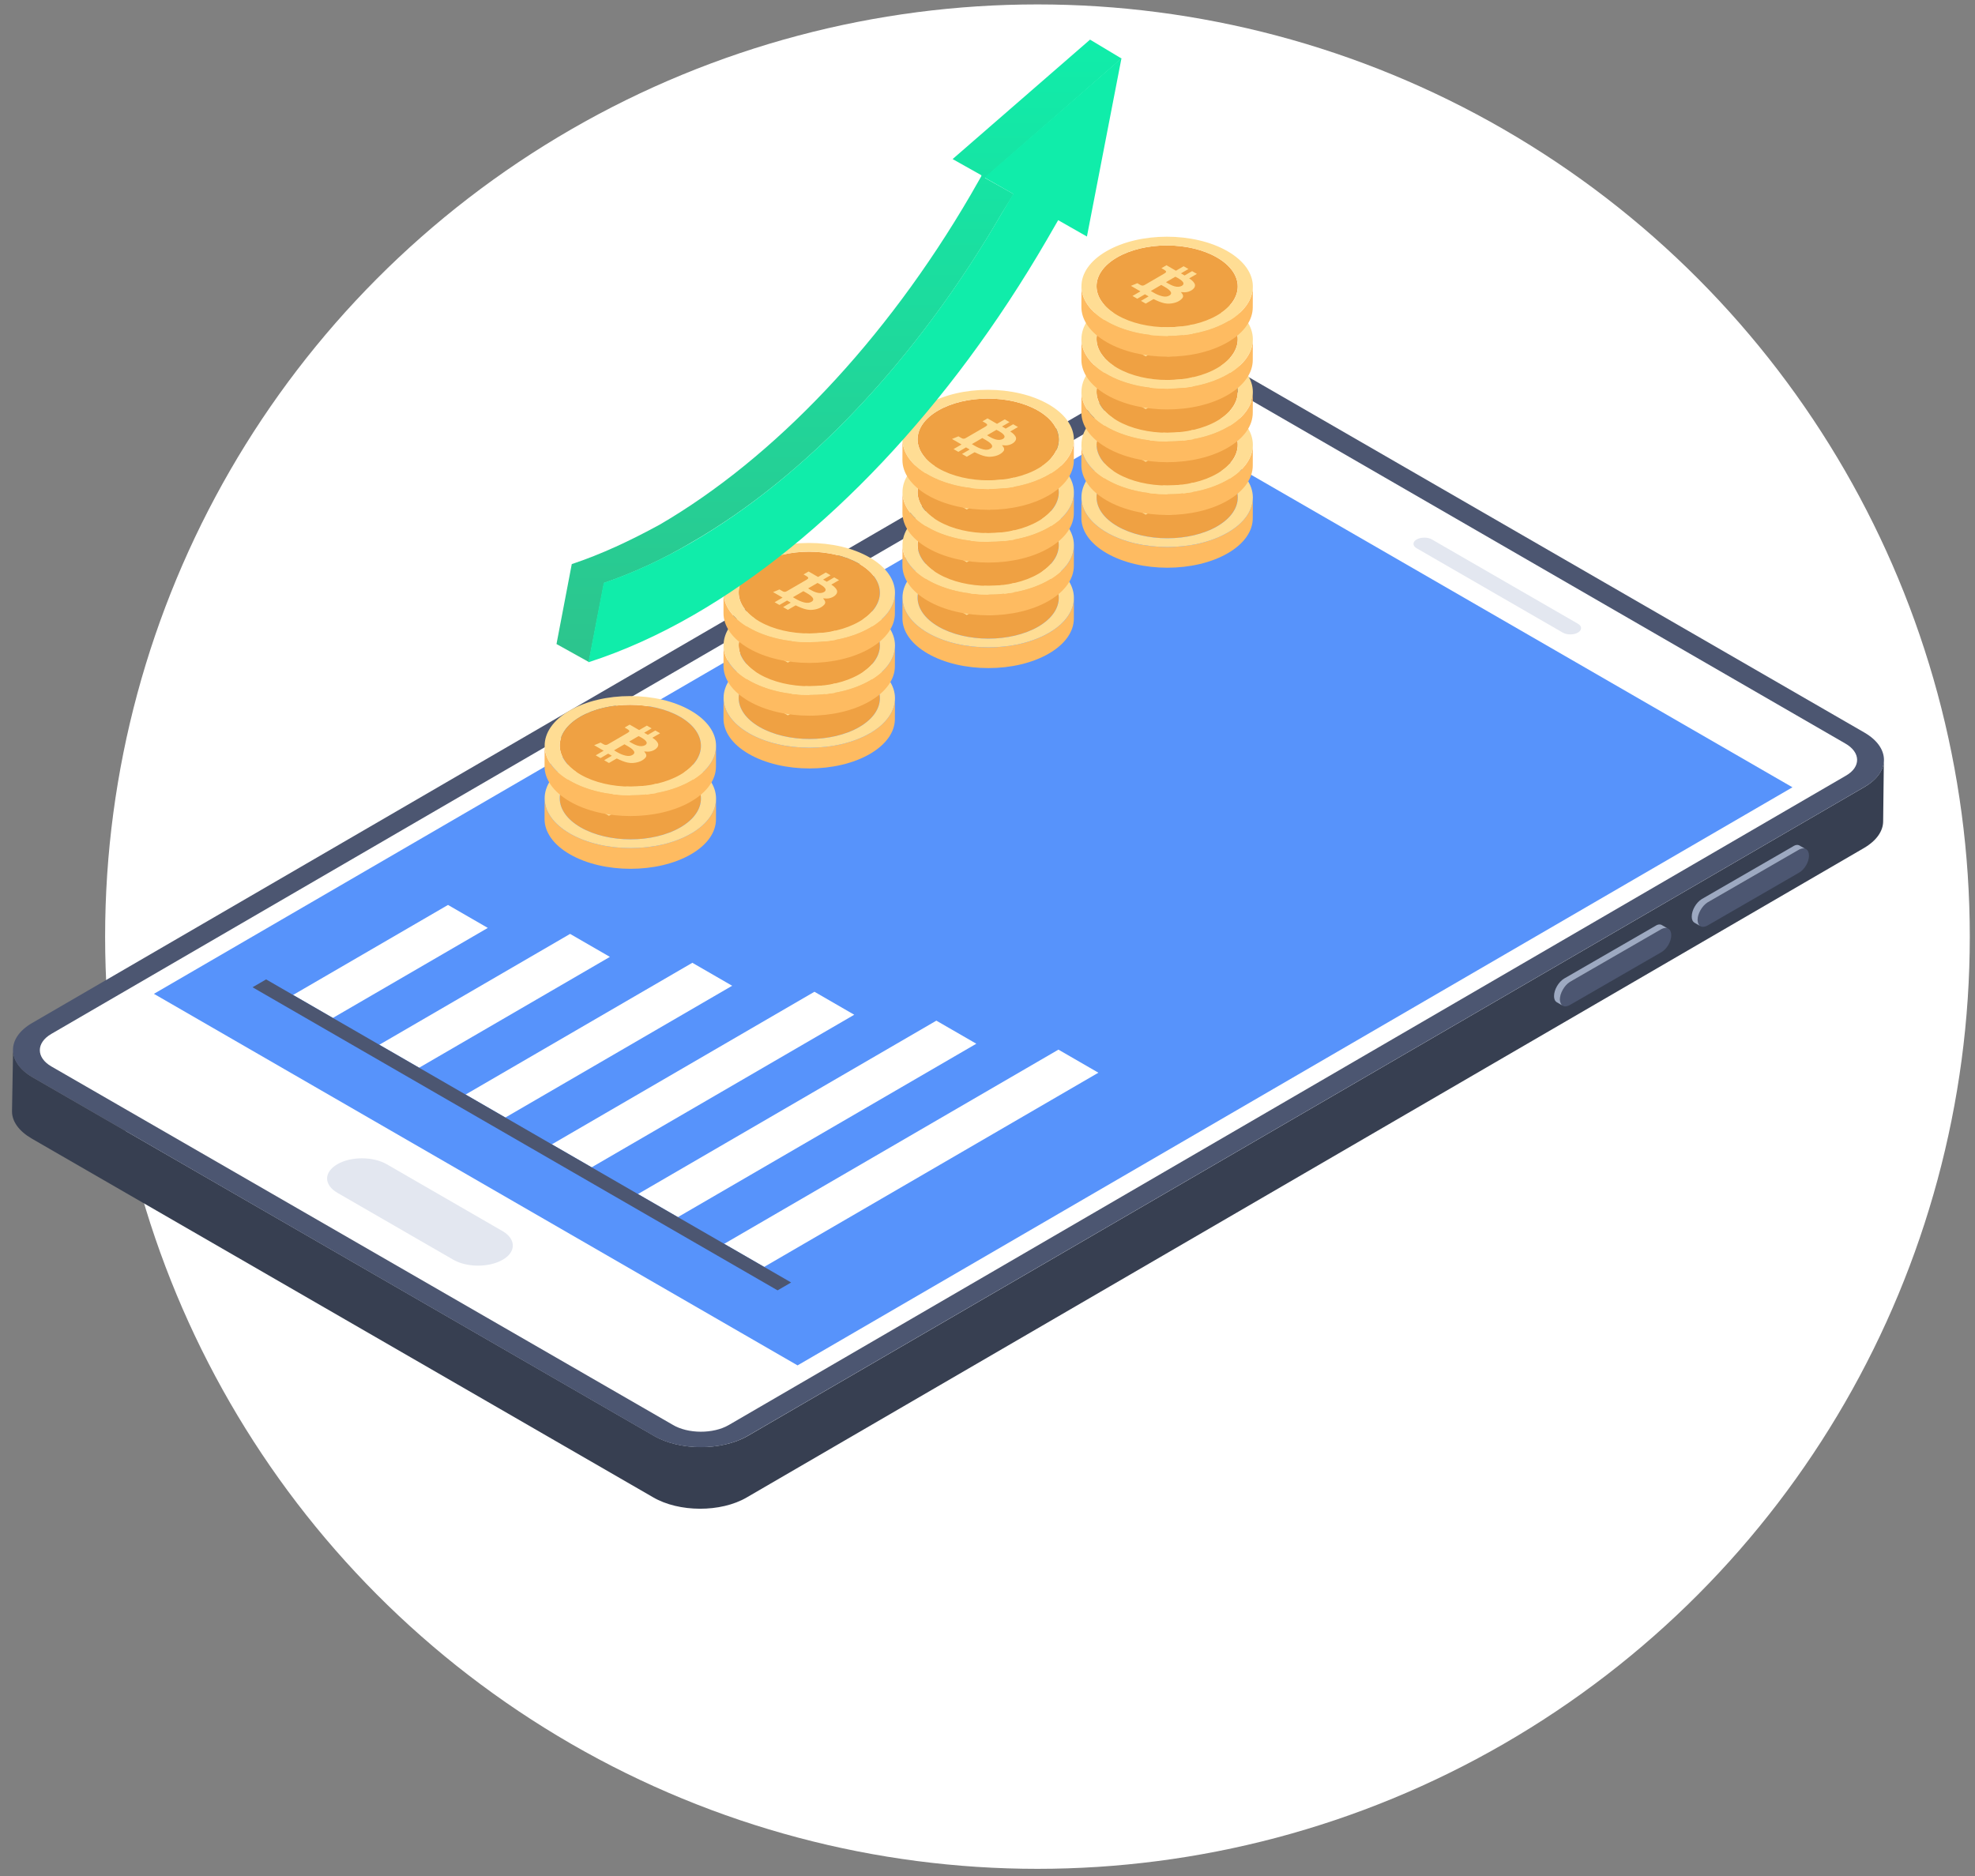 <svg width="160" height="152" viewBox="0 0 160 152" fill="none" xmlns="http://www.w3.org/2000/svg">
<rect x="0" y="0" width="160" height="152" fill="#808080" stroke="none"/>
<circle cx="84.047" cy="75.889" r="75.531" fill="white"/>
<path d="M152.617 61.57L152.559 66.542C152.559 67.325 152.037 68.108 150.994 68.717L60.486 121.333C58.399 122.551 55.008 122.551 52.891 121.305L2.567 92.249C1.523 91.64 0.973 90.859 0.973 90.046L1.06 85.073C1.06 85.856 1.581 86.667 2.625 87.276L52.978 116.332C55.065 117.55 58.457 117.55 60.545 116.361L151.08 63.744C152.095 63.135 152.617 62.353 152.617 61.57V61.57Z" fill="#373F51"/>
<path d="M151.032 59.35C153.143 60.569 153.153 62.535 151.075 63.743L60.547 116.352C58.468 117.56 55.075 117.56 52.965 116.341L2.637 87.285C0.545 86.077 0.515 84.1 2.593 82.893L93.122 30.283C95.2 29.076 98.613 29.086 100.705 30.294L151.032 59.35Z" fill="#4C5671"/>
<path d="M149.544 62.846L59.037 115.462C57.791 116.187 55.732 116.187 54.486 115.434L4.161 86.407C2.915 85.683 2.915 84.494 4.161 83.769L94.668 31.18C95.886 30.456 97.915 30.456 99.191 31.18L149.486 60.237C150.762 60.962 150.762 62.151 149.544 62.846Z" fill="white"/>
<path d="M127.839 50.542C128.173 50.734 128.174 51.055 127.825 51.258C127.494 51.451 126.941 51.45 126.607 51.258L114.762 44.419C114.428 44.227 114.426 43.906 114.757 43.714C115.106 43.511 115.66 43.511 115.994 43.703L127.839 50.542Z" fill="#E3E7F0"/>
<path d="M145.211 63.789L64.612 110.628L12.47 80.524L93.069 33.685L145.211 63.789Z" fill="#5793FB"/>
<path d="M40.705 99.744C41.816 100.385 41.822 101.432 40.736 102.063C39.615 102.714 37.825 102.704 36.715 102.063L27.349 96.655C26.22 96.004 26.215 94.978 27.336 94.326C28.421 93.695 30.211 93.684 31.34 94.336L40.705 99.744Z" fill="#E3E7F0"/>
<path d="M145.751 68.846C146.182 68.597 146.549 68.806 146.551 69.326C146.552 69.847 146.187 70.453 145.756 70.701L138.349 74.978C137.897 75.239 137.529 75.056 137.528 74.535C137.526 74.016 137.891 73.384 138.343 73.123L145.751 68.846Z" fill="#4C5671"/>
<path d="M146.296 68.802C146.161 68.699 145.959 68.734 145.757 68.835L138.337 73.118C137.898 73.388 137.527 74.029 137.527 74.534C137.527 74.771 137.628 74.972 137.763 75.041L137.289 74.77C137.121 74.668 137.053 74.5 137.053 74.263C137.053 73.725 137.424 73.117 137.863 72.847L145.283 68.563C145.485 68.43 145.688 68.43 145.822 68.53L146.296 68.802Z" fill="#9DA9C1"/>
<path d="M134.594 75.291C135.025 75.042 135.392 75.251 135.394 75.77C135.395 76.291 135.03 76.897 134.6 77.146L127.192 81.423C126.74 81.684 126.373 81.501 126.371 80.98C126.37 80.46 126.735 79.829 127.187 79.567L134.594 75.291Z" fill="#4C5671"/>
<path d="M135.141 75.246C135.006 75.144 134.804 75.178 134.601 75.279L127.181 79.562C126.743 79.832 126.372 80.473 126.372 80.979C126.372 81.216 126.473 81.417 126.608 81.486L126.134 81.215C125.965 81.113 125.898 80.945 125.898 80.707C125.898 80.169 126.269 79.561 126.707 79.291L134.128 75.008C134.33 74.874 134.532 74.874 134.667 74.975L135.141 75.246Z" fill="#9DA9C1"/>
<path d="M98.607 42.645C96.383 43.937 92.762 43.937 90.522 42.64C88.282 41.348 88.269 39.25 90.493 37.958C92.721 36.661 96.339 36.661 98.583 37.958C100.823 39.25 100.835 41.348 98.607 42.645Z" fill="#EFA143"/>
<path d="M95.773 41.271C95.566 41.508 95.234 41.662 94.77 41.698C94.446 41.722 94.169 41.637 93.908 41.536C93.751 41.475 93.606 41.404 93.448 41.334L92.819 41.699L92.431 41.475L93.053 41.114L92.755 40.942L92.133 41.304L91.746 41.08L92.39 40.705L91.62 40.26C91.8 40.185 91.964 40.117 92.139 40.045C92.217 40.09 92.289 40.131 92.364 40.175C92.517 40.263 92.604 40.263 92.759 40.173C93.283 39.869 93.807 39.564 94.331 39.259C94.514 39.153 94.513 39.076 94.332 38.968C94.306 38.952 94.279 38.937 94.252 38.921C94.198 38.889 94.142 38.859 94.089 38.828L94.498 38.59L95.266 39.034L95.89 38.671L96.278 38.895L95.672 39.247L95.969 39.419L96.576 39.067L96.963 39.291L96.337 39.655C96.618 39.818 96.759 40.021 96.793 40.118C96.913 40.452 96.418 40.782 95.969 40.782C95.871 40.782 95.773 40.77 95.678 40.766L95.673 40.775L95.701 40.806C95.831 40.956 95.912 41.112 95.773 41.271V41.271ZM94.143 41.098C94.393 41.159 94.576 41.139 94.738 41.039C94.892 40.947 94.915 40.829 94.806 40.691C94.699 40.554 94.533 40.446 94.352 40.342C94.313 40.319 94.273 40.297 94.234 40.275C94.199 40.255 94.163 40.235 94.127 40.215C94.11 40.204 94.092 40.194 94.076 40.184L93.231 40.675C93.301 40.717 93.37 40.759 93.441 40.8C93.649 40.92 93.867 41.029 94.143 41.098V41.098ZM95.219 39.519L94.459 39.961C94.516 39.996 94.573 40.03 94.631 40.064C94.79 40.156 94.956 40.239 95.154 40.297C95.371 40.36 95.585 40.346 95.737 40.261C95.888 40.176 95.918 40.054 95.815 39.928C95.726 39.818 95.598 39.728 95.454 39.645C95.379 39.602 95.3 39.56 95.219 39.519V39.519Z" fill="#FFDD94"/>
<path d="M101.496 40.317L101.49 41.996C101.487 43.019 100.814 44.041 99.471 44.822C96.77 46.391 92.375 46.392 89.654 44.821C88.285 44.031 87.602 42.994 87.605 41.959L87.611 40.28C87.608 41.315 88.291 42.352 89.66 43.143C92.381 44.714 96.776 44.712 99.477 43.143C100.82 42.362 101.493 41.34 101.496 40.317V40.317Z" fill="#FEBB61"/>
<path d="M99.448 37.455C102.169 39.026 102.181 41.572 99.478 43.143C96.777 44.712 92.382 44.714 89.661 43.143C86.94 41.572 86.928 39.026 89.629 37.456C92.332 35.886 96.728 35.884 99.448 37.455ZM90.524 42.641C92.764 43.934 96.386 43.936 98.611 42.643C100.839 41.348 100.825 39.25 98.585 37.957C96.343 36.662 92.723 36.662 90.495 37.957C88.27 39.25 88.282 41.346 90.524 42.641Z" fill="#FFDD94"/>
<path d="M98.607 38.37C96.383 39.662 92.762 39.662 90.522 38.365C88.282 37.073 88.269 34.975 90.493 33.683C92.721 32.386 96.339 32.386 98.583 33.683C100.823 34.975 100.835 37.073 98.607 38.37Z" fill="#EFA143"/>
<path d="M95.773 36.995C95.566 37.232 95.234 37.386 94.77 37.422C94.446 37.446 94.169 37.361 93.908 37.261C93.751 37.2 93.606 37.128 93.448 37.058L92.819 37.423L92.431 37.2L93.053 36.838L92.755 36.666L92.133 37.028L91.746 36.804L92.39 36.429L91.62 35.984C91.8 35.909 91.964 35.841 92.139 35.769C92.217 35.814 92.289 35.855 92.364 35.899C92.517 35.987 92.604 35.987 92.759 35.897C93.283 35.593 93.807 35.288 94.331 34.983C94.514 34.877 94.513 34.8 94.332 34.692C94.306 34.676 94.279 34.661 94.252 34.645C94.198 34.614 94.142 34.583 94.089 34.552L94.498 34.315L95.266 34.758L95.89 34.395L96.278 34.619L95.672 34.971L95.969 35.143L96.576 34.791L96.963 35.015L96.337 35.379C96.618 35.542 96.759 35.745 96.793 35.842C96.913 36.176 96.418 36.507 95.969 36.507C95.871 36.507 95.773 36.495 95.678 36.49L95.673 36.499L95.701 36.531C95.831 36.68 95.912 36.837 95.773 36.995V36.995ZM94.143 36.822C94.393 36.883 94.576 36.864 94.738 36.764C94.892 36.671 94.915 36.553 94.806 36.416C94.699 36.278 94.533 36.17 94.352 36.066C94.313 36.044 94.273 36.021 94.234 35.999C94.199 35.979 94.163 35.959 94.127 35.939C94.11 35.928 94.092 35.918 94.076 35.908L93.231 36.399C93.301 36.441 93.37 36.483 93.441 36.524C93.649 36.644 93.867 36.754 94.143 36.822V36.822ZM95.219 35.243L94.459 35.685C94.516 35.72 94.573 35.755 94.631 35.788C94.79 35.88 94.956 35.963 95.154 36.021C95.371 36.084 95.585 36.071 95.737 35.985C95.888 35.9 95.918 35.778 95.815 35.652C95.726 35.542 95.598 35.453 95.454 35.369C95.379 35.326 95.3 35.285 95.219 35.243V35.243Z" fill="#FFDD94"/>
<path d="M101.496 36.042L101.49 37.721C101.487 38.744 100.814 39.766 99.471 40.547C96.77 42.116 92.375 42.118 89.654 40.547C88.285 39.757 87.602 38.719 87.605 37.684L87.611 36.005C87.608 37.041 88.291 38.078 89.66 38.868C92.381 40.439 96.776 40.437 99.477 38.868C100.82 38.087 101.493 37.066 101.496 36.042V36.042Z" fill="#FEBB61"/>
<path d="M99.448 33.181C102.169 34.752 102.181 37.298 99.478 38.869C96.777 40.438 92.382 40.44 89.661 38.869C86.94 37.298 86.928 34.752 89.629 33.182C92.332 31.611 96.728 31.61 99.448 33.181ZM90.524 38.367C92.764 39.66 96.386 39.662 98.611 38.368C100.839 37.074 100.825 34.976 98.585 33.682C96.343 32.388 92.723 32.388 90.495 33.683C88.27 34.976 88.282 37.072 90.524 38.367Z" fill="#FFDD94"/>
<path d="M98.607 34.094C96.383 35.386 92.762 35.386 90.522 34.09C88.282 32.798 88.269 30.699 90.493 29.407C92.721 28.111 96.339 28.111 98.583 29.407C100.823 30.699 100.835 32.798 98.607 34.094V34.094Z" fill="#EFA143"/>
<path d="M95.773 32.72C95.566 32.958 95.234 33.111 94.77 33.147C94.446 33.171 94.169 33.086 93.908 32.986C93.751 32.925 93.606 32.853 93.448 32.783L92.819 33.149L92.431 32.925L93.053 32.563L92.755 32.392L92.133 32.753L91.746 32.529L92.39 32.154L91.62 31.709C91.8 31.635 91.964 31.566 92.139 31.494C92.217 31.539 92.289 31.581 92.364 31.624C92.517 31.712 92.604 31.712 92.759 31.623C93.283 31.318 93.807 31.013 94.331 30.709C94.514 30.603 94.513 30.525 94.332 30.418C94.306 30.402 94.279 30.386 94.252 30.37C94.198 30.339 94.142 30.308 94.089 30.277L94.498 30.04L95.266 30.483L95.89 30.12L96.278 30.344L95.672 30.697L95.969 30.869L96.576 30.516L96.963 30.74L96.337 31.105C96.618 31.267 96.759 31.47 96.793 31.567C96.913 31.902 96.418 32.232 95.969 32.232C95.871 32.232 95.773 32.22 95.678 32.215L95.673 32.224L95.701 32.256C95.831 32.405 95.912 32.562 95.773 32.72V32.72ZM94.143 32.547C94.393 32.608 94.576 32.589 94.738 32.489C94.892 32.396 94.915 32.278 94.806 32.141C94.699 32.003 94.533 31.896 94.352 31.791C94.313 31.769 94.273 31.747 94.234 31.724C94.199 31.704 94.163 31.684 94.127 31.664C94.11 31.654 94.092 31.644 94.076 31.633L93.231 32.124C93.301 32.166 93.37 32.208 93.441 32.249C93.649 32.369 93.867 32.479 94.143 32.547V32.547ZM95.219 30.969L94.459 31.411C94.516 31.445 94.573 31.48 94.631 31.513C94.79 31.605 94.956 31.689 95.154 31.747C95.371 31.809 95.585 31.796 95.737 31.711C95.888 31.626 95.918 31.503 95.815 31.378C95.726 31.268 95.598 31.178 95.454 31.095C95.379 31.051 95.3 31.01 95.219 30.969V30.969Z" fill="#FFDD94"/>
<path d="M101.496 31.767L101.49 33.446C101.487 34.469 100.814 35.491 99.471 36.272C96.77 37.841 92.375 37.843 89.654 36.272C88.285 35.482 87.602 34.444 87.605 33.409L87.611 31.73C87.608 32.766 88.291 33.803 89.66 34.593C92.381 36.164 96.776 36.163 99.477 34.593C100.82 33.812 101.493 32.791 101.496 31.767V31.767Z" fill="#FEBB61"/>
<path d="M99.448 28.905C102.169 30.476 102.181 33.022 99.478 34.593C96.777 36.162 92.382 36.164 89.661 34.593C86.94 33.022 86.928 30.476 89.629 28.907C92.332 27.336 96.728 27.334 99.448 28.905V28.905ZM90.524 34.091C92.764 35.384 96.386 35.386 98.611 34.093C100.839 32.798 100.825 30.7 98.585 29.407C96.343 28.112 92.723 28.112 90.495 29.407C88.27 30.7 88.282 32.797 90.524 34.091Z" fill="#FFDD94"/>
<path d="M98.607 29.821C96.383 31.113 92.762 31.113 90.522 29.817C88.282 28.524 88.269 26.426 90.493 25.134C92.721 23.837 96.339 23.837 98.583 25.134C100.823 26.426 100.835 28.524 98.607 29.821Z" fill="#EFA143"/>
<path d="M95.773 28.447C95.566 28.684 95.234 28.838 94.77 28.874C94.446 28.898 94.169 28.812 93.908 28.712C93.751 28.651 93.606 28.579 93.448 28.509L92.819 28.875L92.431 28.651L93.053 28.29L92.755 28.118L92.133 28.479L91.746 28.255L92.39 27.881L91.62 27.436C91.8 27.361 91.964 27.292 92.139 27.221C92.217 27.265 92.289 27.307 92.364 27.351C92.517 27.439 92.604 27.439 92.759 27.349C93.283 27.044 93.807 26.74 94.331 26.435C94.514 26.329 94.513 26.251 94.332 26.144C94.306 26.128 94.279 26.112 94.252 26.097C94.198 26.065 94.142 26.034 94.089 26.004L94.498 25.766L95.266 26.21L95.89 25.847L96.278 26.071L95.672 26.423L95.969 26.595L96.576 26.242L96.963 26.466L96.337 26.831C96.618 26.994 96.759 27.197 96.793 27.294C96.913 27.628 96.418 27.958 95.969 27.958C95.871 27.958 95.773 27.946 95.678 27.942L95.673 27.951L95.701 27.982C95.831 28.131 95.912 28.288 95.773 28.447V28.447ZM94.143 28.273C94.393 28.335 94.576 28.315 94.738 28.215C94.892 28.122 94.915 28.005 94.806 27.867C94.699 27.73 94.533 27.622 94.352 27.518C94.313 27.495 94.273 27.473 94.234 27.451C94.199 27.431 94.163 27.411 94.127 27.39C94.11 27.38 94.092 27.37 94.076 27.36L93.231 27.851C93.301 27.893 93.37 27.935 93.441 27.975C93.649 28.096 93.867 28.205 94.143 28.273V28.273ZM95.219 26.695L94.459 27.137C94.516 27.172 94.573 27.206 94.631 27.24C94.79 27.331 94.956 27.415 95.154 27.473C95.371 27.536 95.585 27.522 95.737 27.437C95.888 27.352 95.918 27.23 95.815 27.104C95.726 26.994 95.598 26.904 95.454 26.821C95.379 26.778 95.3 26.736 95.219 26.695V26.695Z" fill="#FFDD94"/>
<path d="M101.496 27.493L101.49 29.172C101.487 30.195 100.814 31.217 99.471 31.998C96.77 33.567 92.375 33.569 89.654 31.998C88.285 31.207 87.602 30.17 87.605 29.135L87.611 27.456C87.608 28.491 88.291 29.529 89.66 30.319C92.381 31.89 96.776 31.888 99.477 30.319C100.82 29.538 101.493 28.516 101.496 27.493V27.493Z" fill="#FEBB61"/>
<path d="M99.448 24.631C102.169 26.202 102.181 28.748 99.478 30.319C96.777 31.888 92.382 31.89 89.661 30.319C86.94 28.748 86.928 26.202 89.629 24.633C92.332 23.062 96.728 23.06 99.448 24.631V24.631ZM90.524 29.817C92.764 31.11 96.386 31.112 98.611 29.819C100.839 28.524 100.825 26.426 98.585 25.133C96.343 23.838 92.723 23.838 90.495 25.133C88.27 26.426 88.282 28.523 90.524 29.817Z" fill="#FFDD94"/>
<path d="M98.607 25.545C96.383 26.837 92.762 26.837 90.522 25.541C88.282 24.249 88.269 22.151 90.493 20.858C92.721 19.562 96.339 19.562 98.583 20.858C100.823 22.151 100.835 24.249 98.607 25.545Z" fill="#EFA143"/>
<path d="M95.773 24.172C95.566 24.409 95.234 24.563 94.77 24.599C94.446 24.623 94.169 24.538 93.908 24.437C93.751 24.376 93.606 24.305 93.448 24.234L92.819 24.6L92.431 24.376L93.053 24.015L92.755 23.843L92.133 24.204L91.746 23.98L92.39 23.606L91.62 23.161C91.8 23.086 91.964 23.017 92.139 22.946C92.217 22.991 92.289 23.032 92.364 23.076C92.517 23.164 92.604 23.164 92.759 23.074C93.283 22.77 93.807 22.465 94.331 22.16C94.514 22.054 94.513 21.977 94.332 21.869C94.306 21.853 94.279 21.837 94.252 21.822C94.198 21.79 94.142 21.759 94.089 21.729L94.498 21.491L95.266 21.935L95.89 21.572L96.278 21.796L95.672 22.148L95.969 22.32L96.576 21.968L96.963 22.192L96.337 22.556C96.618 22.719 96.759 22.922 96.793 23.019C96.913 23.353 96.418 23.683 95.969 23.683C95.871 23.683 95.773 23.671 95.678 23.667L95.673 23.676L95.701 23.707C95.831 23.857 95.912 24.013 95.773 24.172V24.172ZM94.143 23.998C94.393 24.06 94.576 24.04 94.738 23.94C94.892 23.848 94.915 23.73 94.806 23.592C94.699 23.455 94.533 23.347 94.352 23.243C94.313 23.22 94.273 23.198 94.234 23.176C94.199 23.156 94.163 23.136 94.127 23.116C94.11 23.105 94.092 23.095 94.076 23.085L93.231 23.576C93.301 23.618 93.37 23.66 93.441 23.701C93.649 23.821 93.867 23.93 94.143 23.998V23.998ZM95.219 22.42L94.459 22.862C94.516 22.897 94.573 22.931 94.631 22.965C94.79 23.056 94.956 23.14 95.154 23.198C95.371 23.261 95.585 23.247 95.737 23.162C95.888 23.077 95.918 22.955 95.815 22.829C95.726 22.719 95.598 22.629 95.454 22.546C95.379 22.503 95.3 22.461 95.219 22.42V22.42Z" fill="#FFDD94"/>
<path d="M101.496 23.218L101.49 24.897C101.487 25.92 100.814 26.942 99.471 27.723C96.77 29.292 92.375 29.294 89.654 27.723C88.285 26.933 87.602 25.895 87.605 24.86L87.611 23.181C87.608 24.216 88.291 25.254 89.66 26.044C92.381 27.615 96.776 27.613 99.477 26.044C100.82 25.263 101.493 24.241 101.496 23.218V23.218Z" fill="#FEBB61"/>
<path d="M99.448 20.356C102.169 21.927 102.181 24.473 99.478 26.044C96.777 27.614 92.382 27.615 89.661 26.044C86.94 24.473 86.928 21.927 89.629 20.358C92.332 18.787 96.728 18.785 99.448 20.356V20.356ZM90.524 25.542C92.764 26.836 96.386 26.837 98.611 25.544C100.839 24.249 100.825 22.151 98.585 20.858C96.343 19.563 92.723 19.563 90.495 20.858C88.27 22.151 88.282 24.248 90.524 25.542Z" fill="#FFDD94"/>
<path d="M84.111 50.776C81.887 52.068 78.265 52.068 76.025 50.772C73.785 49.48 73.773 47.381 75.997 46.089C78.225 44.793 81.842 44.793 84.087 46.089C86.327 47.381 86.339 49.48 84.111 50.776Z" fill="#EFA143"/>
<path d="M81.278 49.402C81.07 49.64 80.739 49.794 80.275 49.829C79.95 49.853 79.674 49.768 79.413 49.668C79.255 49.607 79.11 49.535 78.953 49.465L78.323 49.831L77.935 49.607L78.557 49.246L78.26 49.074L77.638 49.435L77.25 49.211L77.895 48.836L77.124 48.391C77.304 48.317 77.469 48.248 77.644 48.176C77.721 48.221 77.794 48.263 77.869 48.306C78.021 48.394 78.109 48.394 78.263 48.305C78.787 48 79.311 47.696 79.836 47.391C80.018 47.285 80.018 47.207 79.837 47.1C79.811 47.084 79.784 47.068 79.757 47.052C79.703 47.021 79.647 46.99 79.593 46.959L80.002 46.722L80.77 47.165L81.395 46.803L81.783 47.026L81.176 47.379L81.474 47.551L82.08 47.198L82.468 47.422L81.841 47.787C82.123 47.949 82.263 48.152 82.297 48.25C82.418 48.584 81.922 48.914 81.474 48.914C81.376 48.914 81.277 48.902 81.182 48.898L81.177 48.907L81.206 48.938C81.335 49.087 81.416 49.244 81.278 49.402V49.402ZM79.647 49.229C79.898 49.29 80.081 49.271 80.243 49.171C80.397 49.078 80.419 48.96 80.31 48.823C80.203 48.685 80.037 48.578 79.856 48.474C79.818 48.451 79.778 48.429 79.738 48.406C79.704 48.386 79.667 48.367 79.632 48.346C79.614 48.336 79.597 48.326 79.58 48.315L78.735 48.806C78.805 48.849 78.874 48.891 78.945 48.931C79.153 49.051 79.372 49.161 79.647 49.229V49.229ZM80.724 47.651L79.963 48.093C80.021 48.127 80.078 48.162 80.136 48.195C80.294 48.287 80.46 48.371 80.659 48.429C80.876 48.492 81.09 48.478 81.241 48.393C81.393 48.308 81.423 48.185 81.319 48.06C81.23 47.95 81.103 47.86 80.959 47.777C80.884 47.734 80.804 47.692 80.724 47.651V47.651Z" fill="#FFDD94"/>
<path d="M86.999 48.449L86.994 50.128C86.991 51.151 86.318 52.172 84.974 52.953C82.274 54.523 77.878 54.524 75.157 52.953C73.789 52.163 73.106 51.126 73.108 50.09L73.114 48.412C73.111 49.447 73.794 50.484 75.163 51.275C77.884 52.845 82.279 52.844 84.98 51.275C86.323 50.494 86.996 49.472 86.999 48.449V48.449Z" fill="#FEBB61"/>
<path d="M84.95 45.587C87.671 47.157 87.682 49.703 84.979 51.274C82.279 52.844 77.883 52.845 75.162 51.274C72.442 49.703 72.43 47.157 75.13 45.588C77.833 44.017 82.229 44.016 84.95 45.587ZM76.026 50.773C78.266 52.066 81.888 52.067 84.113 50.774C86.341 49.48 86.326 47.382 84.087 46.088C81.844 44.794 78.225 44.794 75.997 46.088C73.772 47.382 73.783 49.478 76.026 50.773" fill="#FFDD94"/>
<path d="M84.111 46.5C81.887 47.792 78.265 47.792 76.025 46.495C73.785 45.203 73.773 43.105 75.997 41.813C78.225 40.517 81.842 40.517 84.087 41.813C86.327 43.105 86.339 45.203 84.111 46.5Z" fill="#EFA143"/>
<path d="M81.278 45.127C81.07 45.364 80.739 45.518 80.275 45.554C79.95 45.578 79.674 45.493 79.413 45.392C79.255 45.331 79.11 45.26 78.953 45.189L78.323 45.555L77.935 45.331L78.557 44.97L78.26 44.798L77.638 45.16L77.25 44.936L77.895 44.561L77.124 44.116C77.304 44.041 77.469 43.972 77.644 43.901C77.721 43.946 77.794 43.987 77.869 44.031C78.021 44.119 78.109 44.119 78.263 44.029C78.787 43.725 79.311 43.42 79.836 43.115C80.018 43.009 80.018 42.932 79.837 42.824C79.811 42.808 79.784 42.792 79.757 42.777C79.703 42.745 79.647 42.715 79.593 42.684L80.002 42.446L80.77 42.89L81.395 42.527L81.783 42.751L81.176 43.103L81.474 43.275L82.08 42.923L82.468 43.147L81.841 43.511C82.123 43.674 82.263 43.877 82.297 43.974C82.418 44.308 81.922 44.638 81.474 44.638C81.376 44.638 81.277 44.627 81.182 44.622L81.177 44.631L81.206 44.662C81.335 44.812 81.416 44.968 81.278 45.127V45.127ZM79.647 44.953C79.898 45.015 80.081 44.995 80.243 44.895C80.397 44.803 80.419 44.685 80.31 44.547C80.203 44.41 80.037 44.302 79.856 44.198C79.818 44.175 79.778 44.153 79.738 44.131C79.704 44.111 79.667 44.091 79.632 44.071C79.614 44.06 79.597 44.05 79.58 44.04L78.735 44.531C78.805 44.573 78.874 44.615 78.945 44.656C79.153 44.776 79.372 44.886 79.647 44.953V44.953ZM80.724 43.375L79.963 43.817C80.021 43.852 80.078 43.886 80.136 43.92C80.294 44.011 80.46 44.095 80.659 44.153C80.876 44.216 81.09 44.202 81.241 44.117C81.393 44.032 81.423 43.91 81.319 43.784C81.23 43.674 81.103 43.584 80.959 43.501C80.884 43.458 80.804 43.416 80.724 43.375V43.375Z" fill="#FFDD94"/>
<path d="M86.999 44.174L86.994 45.853C86.991 46.876 86.318 47.898 84.974 48.678C82.274 50.248 77.878 50.249 75.157 48.678C73.789 47.888 73.106 46.851 73.108 45.816L73.114 44.137C73.111 45.172 73.794 46.209 75.163 47C77.884 48.57 82.279 48.569 84.98 47C86.323 46.219 86.996 45.197 86.999 44.174V44.174Z" fill="#FEBB61"/>
<path d="M84.95 41.312C87.671 42.883 87.682 45.429 84.979 46.999C82.279 48.569 77.883 48.57 75.162 46.999C72.442 45.429 72.43 42.883 75.13 41.313C77.833 39.742 82.229 39.741 84.95 41.312ZM76.026 46.498C78.266 47.791 81.888 47.792 84.113 46.499C86.341 45.205 86.326 43.106 84.087 41.813C81.844 40.519 78.225 40.519 75.997 41.813C73.772 43.107 73.783 45.203 76.026 46.498" fill="#FFDD94"/>
<path d="M84.111 42.227C81.887 43.519 78.265 43.519 76.025 42.222C73.785 40.93 73.773 38.832 75.997 37.54C78.225 36.243 81.842 36.243 84.087 37.54C86.327 38.832 86.339 40.93 84.111 42.227Z" fill="#EFA143"/>
<path d="M81.278 40.853C81.07 41.09 80.739 41.244 80.275 41.28C79.95 41.304 79.674 41.219 79.413 41.119C79.255 41.058 79.11 40.986 78.953 40.916L78.323 41.282L77.935 41.058L78.557 40.696L78.26 40.525L77.638 40.886L77.25 40.662L77.895 40.287L77.124 39.842C77.304 39.767 77.469 39.699 77.644 39.627C77.721 39.672 77.794 39.714 77.869 39.757C78.021 39.845 78.109 39.845 78.263 39.755C78.787 39.451 79.311 39.146 79.836 38.842C80.018 38.736 80.018 38.658 79.837 38.55C79.811 38.535 79.784 38.519 79.757 38.503C79.703 38.472 79.647 38.441 79.593 38.41L80.002 38.173L80.77 38.616L81.395 38.253L81.783 38.477L81.176 38.83L81.474 39.001L82.08 38.649L82.468 38.873L81.841 39.237C82.123 39.4 82.263 39.603 82.297 39.7C82.418 40.035 81.922 40.365 81.474 40.365C81.376 40.365 81.277 40.353 81.182 40.348L81.177 40.357L81.206 40.389C81.335 40.538 81.416 40.695 81.278 40.853V40.853ZM79.647 40.68C79.898 40.741 80.081 40.722 80.243 40.622C80.397 40.529 80.419 40.411 80.31 40.274C80.203 40.136 80.037 40.029 79.856 39.924C79.818 39.902 79.778 39.88 79.738 39.857C79.704 39.837 79.667 39.817 79.632 39.797C79.614 39.787 79.597 39.776 79.58 39.766L78.735 40.257C78.805 40.299 78.874 40.341 78.945 40.382C79.153 40.502 79.372 40.612 79.647 40.68V40.68ZM80.724 39.102L79.963 39.544C80.021 39.578 80.078 39.613 80.136 39.646C80.294 39.738 80.46 39.821 80.659 39.879C80.876 39.942 81.09 39.929 81.241 39.844C81.393 39.758 81.423 39.636 81.319 39.511C81.23 39.401 81.103 39.311 80.959 39.227C80.884 39.184 80.804 39.143 80.724 39.102V39.102Z" fill="#FFDD94"/>
<path d="M86.999 39.9L86.994 41.579C86.991 42.602 86.318 43.624 84.974 44.404C82.274 45.974 77.878 45.975 75.157 44.404C73.789 43.614 73.106 42.577 73.108 41.542L73.114 39.863C73.111 40.898 73.794 41.935 75.163 42.726C77.884 44.297 82.279 44.295 84.98 42.726C86.323 41.945 86.996 40.923 86.999 39.9V39.9Z" fill="#FEBB61"/>
<path d="M84.95 37.038C87.671 38.608 87.682 41.154 84.979 42.725C82.279 44.295 77.883 44.296 75.162 42.725C72.442 41.154 72.43 38.608 75.13 37.039C77.833 35.468 82.229 35.467 84.95 37.038ZM76.026 42.224C78.266 43.517 81.888 43.518 84.113 42.225C86.341 40.93 86.326 38.832 84.087 37.539C81.844 36.245 78.225 36.245 75.997 37.539C73.772 38.832 73.783 40.929 76.026 42.224Z" fill="#FFDD94"/>
<path d="M84.111 37.951C81.887 39.244 78.265 39.244 76.025 37.947C73.785 36.655 73.773 34.557 75.997 33.264C78.225 31.968 81.842 31.968 84.087 33.264C86.327 34.557 86.339 36.655 84.111 37.951Z" fill="#EFA143"/>
<path d="M81.278 36.578C81.07 36.815 80.739 36.969 80.275 37.005C79.95 37.029 79.674 36.944 79.413 36.844C79.255 36.782 79.11 36.711 78.953 36.641L78.323 37.006L77.935 36.782L78.557 36.421L78.26 36.249L77.638 36.611L77.25 36.387L77.895 36.012L77.124 35.567C77.304 35.492 77.469 35.424 77.644 35.352C77.721 35.397 77.794 35.438 77.869 35.482C78.021 35.57 78.109 35.57 78.263 35.48C78.787 35.176 79.311 34.871 79.836 34.566C80.018 34.461 80.018 34.383 79.837 34.275C79.811 34.259 79.784 34.244 79.757 34.228C79.703 34.197 79.647 34.166 79.593 34.135L80.002 33.898L80.77 34.341L81.395 33.978L81.783 34.202L81.176 34.554L81.474 34.726L82.08 34.374L82.468 34.598L81.841 34.962C82.123 35.125 82.263 35.328 82.297 35.425C82.418 35.76 81.922 36.09 81.474 36.09C81.376 36.09 81.277 36.078 81.182 36.073L81.177 36.082L81.206 36.114C81.335 36.263 81.416 36.42 81.278 36.578V36.578ZM79.647 36.405C79.898 36.466 80.081 36.447 80.243 36.346C80.397 36.254 80.419 36.136 80.31 35.998C80.203 35.861 80.037 35.754 79.856 35.649C79.818 35.627 79.778 35.604 79.738 35.582C79.704 35.562 79.667 35.542 79.632 35.522C79.614 35.511 79.597 35.501 79.58 35.491L78.735 35.982C78.805 36.024 78.874 36.066 78.945 36.107C79.153 36.227 79.372 36.337 79.647 36.405V36.405ZM80.724 34.826L79.963 35.268C80.021 35.303 80.078 35.337 80.136 35.371C80.294 35.463 80.46 35.546 80.659 35.604C80.876 35.667 81.09 35.654 81.241 35.568C81.393 35.483 81.423 35.361 81.319 35.235C81.23 35.125 81.103 35.035 80.959 34.952C80.884 34.909 80.804 34.868 80.724 34.826V34.826Z" fill="#FFDD94"/>
<path d="M86.999 35.624L86.994 37.303C86.991 38.326 86.318 39.348 84.974 40.129C82.274 41.698 77.878 41.7 75.157 40.129C73.789 39.339 73.106 38.301 73.108 37.266L73.114 35.587C73.111 36.623 73.794 37.66 75.163 38.45C77.884 40.021 82.279 40.019 84.98 38.45C86.323 37.669 86.996 36.648 86.999 35.624V35.624Z" fill="#FEBB61"/>
<path d="M84.95 32.762C87.671 34.333 87.682 36.879 84.979 38.45C82.279 40.019 77.883 40.021 75.162 38.45C72.442 36.879 72.43 34.333 75.13 32.764C77.833 31.193 82.229 31.191 84.95 32.762ZM76.026 37.948C78.266 39.241 81.888 39.243 84.113 37.95C86.341 36.655 86.326 34.557 84.087 33.264C81.844 31.969 78.225 31.969 75.997 33.264C73.772 34.557 73.783 36.654 76.026 37.948Z" fill="#FFDD94"/>
<path d="M69.616 58.908C67.392 60.2 63.771 60.2 61.531 58.904C59.29 57.612 59.278 55.514 61.502 54.221C63.73 52.925 67.348 52.925 69.592 54.221C71.832 55.514 71.844 57.612 69.616 58.908Z" fill="#EFA143"/>
<path d="M66.782 57.534C66.575 57.771 66.243 57.925 65.779 57.961C65.454 57.985 65.178 57.9 64.917 57.8C64.76 57.738 64.615 57.667 64.457 57.596L63.828 57.962L63.44 57.738L64.061 57.377L63.764 57.205L63.142 57.566L62.754 57.343L63.399 56.968L62.628 56.523C62.809 56.448 62.973 56.379 63.148 56.308C63.226 56.352 63.298 56.394 63.373 56.438C63.526 56.526 63.613 56.526 63.767 56.436C64.292 56.132 64.816 55.827 65.34 55.522C65.522 55.416 65.522 55.339 65.341 55.231C65.315 55.215 65.288 55.199 65.261 55.184C65.207 55.153 65.151 55.122 65.098 55.091L65.506 54.853L66.275 55.297L66.899 54.934L67.287 55.158L66.68 55.51L66.978 55.682L67.584 55.33L67.972 55.554L67.345 55.918C67.627 56.081 67.768 56.284 67.802 56.381C67.922 56.715 67.426 57.045 66.978 57.045C66.88 57.045 66.782 57.033 66.686 57.029L66.681 57.038L66.71 57.069C66.84 57.219 66.92 57.375 66.782 57.534V57.534ZM65.152 57.361C65.402 57.422 65.585 57.402 65.747 57.302C65.901 57.21 65.924 57.092 65.815 56.954C65.708 56.817 65.542 56.709 65.361 56.605C65.322 56.582 65.282 56.56 65.243 56.538C65.208 56.518 65.171 56.498 65.136 56.477C65.118 56.467 65.101 56.457 65.085 56.447L64.239 56.938C64.31 56.98 64.379 57.022 64.45 57.063C64.658 57.183 64.876 57.292 65.152 57.361V57.361ZM66.228 55.782L65.468 56.224C65.525 56.259 65.582 56.293 65.64 56.327C65.799 56.418 65.964 56.502 66.163 56.56C66.38 56.623 66.594 56.609 66.746 56.524C66.897 56.439 66.927 56.317 66.823 56.191C66.735 56.081 66.607 55.991 66.463 55.908C66.388 55.865 66.309 55.824 66.228 55.782V55.782Z" fill="#FFDD94"/>
<path d="M72.503 56.581L72.497 58.259C72.494 59.282 71.821 60.304 70.478 61.085C67.777 62.654 63.382 62.656 60.661 61.085C59.292 60.295 58.609 59.257 58.612 58.222L58.617 56.543C58.614 57.579 59.298 58.616 60.667 59.406C63.387 60.977 67.783 60.975 70.483 59.406C71.827 58.625 72.5 57.604 72.503 56.581V56.581Z" fill="#FEBB61"/>
<path d="M70.456 53.718C73.177 55.289 73.189 57.835 70.486 59.406C67.785 60.975 63.39 60.977 60.669 59.406C57.948 57.835 57.936 55.289 60.637 53.72C63.34 52.149 67.735 52.147 70.456 53.718ZM61.532 58.904C63.772 60.197 67.394 60.199 69.619 58.906C71.847 57.611 71.833 55.513 69.593 54.22C67.35 52.925 63.731 52.925 61.503 54.22C59.278 55.513 59.29 57.61 61.532 58.904Z" fill="#FFDD94"/>
<path d="M69.616 54.633C67.392 55.925 63.771 55.925 61.531 54.629C59.29 53.336 59.278 51.238 61.502 49.946C63.73 48.65 67.348 48.65 69.592 49.946C71.832 51.238 71.844 53.336 69.616 54.633Z" fill="#EFA143"/>
<path d="M66.782 53.259C66.575 53.496 66.243 53.65 65.779 53.686C65.454 53.71 65.178 53.625 64.917 53.525C64.76 53.464 64.615 53.392 64.457 53.322L63.828 53.688L63.44 53.464L64.061 53.102L63.764 52.931L63.142 53.292L62.754 53.068L63.399 52.693L62.628 52.248C62.809 52.173 62.973 52.105 63.148 52.033C63.226 52.078 63.298 52.12 63.373 52.163C63.526 52.251 63.613 52.251 63.767 52.161C64.292 51.857 64.816 51.552 65.34 51.248C65.522 51.142 65.522 51.064 65.341 50.956C65.315 50.941 65.288 50.925 65.261 50.909C65.207 50.878 65.151 50.847 65.098 50.816L65.506 50.579L66.275 51.022L66.899 50.659L67.287 50.883L66.68 51.236L66.978 51.407L67.584 51.055L67.972 51.279L67.345 51.643C67.627 51.806 67.768 52.009 67.802 52.106C67.922 52.441 67.426 52.771 66.978 52.771C66.88 52.771 66.782 52.759 66.686 52.754L66.681 52.763L66.71 52.795C66.84 52.944 66.92 53.101 66.782 53.259V53.259ZM65.152 53.086C65.402 53.147 65.585 53.128 65.747 53.028C65.901 52.935 65.924 52.817 65.815 52.68C65.708 52.542 65.542 52.435 65.361 52.33C65.322 52.308 65.282 52.285 65.243 52.263C65.208 52.243 65.171 52.223 65.136 52.203C65.118 52.193 65.101 52.182 65.085 52.172L64.239 52.663C64.31 52.705 64.379 52.747 64.45 52.788C64.658 52.908 64.876 53.018 65.152 53.086ZM66.228 51.508L65.468 51.95C65.525 51.984 65.582 52.019 65.64 52.052C65.799 52.144 65.964 52.227 66.163 52.285C66.38 52.348 66.594 52.335 66.746 52.25C66.897 52.164 66.927 52.042 66.823 51.917C66.735 51.807 66.607 51.717 66.463 51.633C66.388 51.59 66.309 51.549 66.228 51.508V51.508Z" fill="#FFDD94"/>
<path d="M72.503 52.306L72.497 53.984C72.494 55.008 71.821 56.029 70.478 56.81C67.777 58.379 63.382 58.381 60.661 56.81C59.292 56.02 58.609 54.983 58.612 53.947L58.617 52.268C58.614 53.304 59.298 54.341 60.667 55.131C63.387 56.702 67.783 56.701 70.483 55.131C71.827 54.35 72.5 53.329 72.503 52.306V52.306Z" fill="#FEBB61"/>
<path d="M70.456 49.444C73.177 51.014 73.189 53.56 70.486 55.131C67.785 56.701 63.39 56.702 60.669 55.131C57.948 53.56 57.936 51.014 60.637 49.445C63.34 47.874 67.735 47.873 70.456 49.444ZM61.532 54.63C63.772 55.923 67.394 55.924 69.619 54.631C71.847 53.336 71.833 51.238 69.593 49.945C67.35 48.651 63.731 48.651 61.503 49.945C59.278 51.238 59.29 53.335 61.532 54.63" fill="#FFDD94"/>
<path d="M69.616 50.358C67.392 51.65 63.771 51.65 61.531 50.354C59.29 49.062 59.278 46.964 61.502 45.671C63.73 44.375 67.348 44.375 69.592 45.671C71.832 46.964 71.844 49.062 69.616 50.358Z" fill="#EFA143"/>
<path d="M66.782 48.985C66.575 49.222 66.243 49.376 65.779 49.412C65.454 49.436 65.178 49.35 64.917 49.25C64.76 49.189 64.615 49.117 64.457 49.047L63.828 49.413L63.44 49.189L64.061 48.828L63.764 48.656L63.142 49.017L62.754 48.794L63.399 48.419L62.628 47.974C62.809 47.899 62.973 47.83 63.148 47.759C63.226 47.803 63.298 47.845 63.373 47.889C63.526 47.977 63.613 47.977 63.767 47.887C64.292 47.583 64.816 47.278 65.34 46.973C65.522 46.867 65.522 46.789 65.341 46.682C65.315 46.666 65.288 46.65 65.261 46.635C65.207 46.603 65.151 46.572 65.098 46.542L65.506 46.304L66.275 46.748L66.899 46.385L67.287 46.609L66.68 46.961L66.978 47.133L67.584 46.781L67.972 47.005L67.345 47.369C67.627 47.532 67.768 47.735 67.802 47.832C67.922 48.166 67.426 48.496 66.978 48.496C66.88 48.496 66.782 48.484 66.686 48.48L66.681 48.489L66.71 48.52C66.84 48.67 66.92 48.826 66.782 48.985V48.985ZM65.152 48.811C65.402 48.873 65.585 48.853 65.747 48.753C65.901 48.661 65.924 48.543 65.815 48.405C65.708 48.268 65.542 48.16 65.361 48.056C65.322 48.033 65.282 48.011 65.243 47.989C65.208 47.969 65.171 47.949 65.136 47.928C65.118 47.918 65.101 47.908 65.085 47.898L64.239 48.389C64.31 48.431 64.379 48.473 64.45 48.514C64.658 48.634 64.876 48.743 65.152 48.811ZM66.228 47.233L65.468 47.675C65.525 47.71 65.582 47.744 65.64 47.778C65.799 47.869 65.964 47.953 66.163 48.011C66.38 48.074 66.594 48.06 66.746 47.975C66.897 47.89 66.927 47.768 66.823 47.642C66.735 47.532 66.607 47.442 66.463 47.359C66.388 47.316 66.309 47.274 66.228 47.233V47.233Z" fill="#FFDD94"/>
<path d="M72.503 48.031L72.497 49.71C72.494 50.733 71.821 51.755 70.478 52.535C67.777 54.105 63.382 54.106 60.661 52.535C59.292 51.745 58.609 50.708 58.612 49.672L58.617 47.994C58.614 49.029 59.298 50.066 60.667 50.856C63.387 52.427 67.783 52.426 70.483 50.856C71.827 50.076 72.5 49.054 72.503 48.031V48.031Z" fill="#FEBB61"/>
<path d="M70.456 45.17C73.177 46.74 73.189 49.286 70.486 50.857C67.785 52.427 63.39 52.428 60.669 50.857C57.948 49.286 57.936 46.74 60.637 45.171C63.34 43.6 67.735 43.599 70.456 45.17ZM61.532 50.356C63.772 51.649 67.394 51.65 69.619 50.357C71.847 49.062 71.833 46.965 69.593 45.671C67.35 44.377 63.731 44.377 61.503 45.671C59.278 46.965 59.29 49.061 61.532 50.356Z" fill="#FFDD94"/>
<path d="M55.12 67.04C52.896 68.332 49.274 68.332 47.034 67.035C44.794 65.743 44.782 63.645 47.006 62.353C49.234 61.056 52.851 61.056 55.095 62.353C57.336 63.645 57.348 65.743 55.12 67.04Z" fill="#EFA143"/>
<path d="M52.288 65.665C52.08 65.903 51.748 66.057 51.285 66.093C50.96 66.117 50.683 66.031 50.423 65.931C50.265 65.87 50.12 65.798 49.962 65.728L49.333 66.094L48.945 65.87L49.567 65.509L49.269 65.337L48.648 65.698L48.26 65.474L48.904 65.1L48.134 64.655C48.314 64.58 48.478 64.511 48.653 64.44C48.731 64.484 48.803 64.526 48.878 64.57C49.031 64.658 49.119 64.658 49.273 64.568C49.797 64.263 50.321 63.959 50.845 63.654C51.028 63.548 51.027 63.47 50.846 63.363C50.82 63.347 50.794 63.331 50.767 63.316C50.712 63.284 50.657 63.253 50.603 63.223L51.012 62.985L51.78 63.429L52.404 63.066L52.792 63.29L52.186 63.642L52.483 63.814L53.09 63.461L53.478 63.685L52.851 64.05C53.133 64.213 53.273 64.416 53.307 64.513C53.428 64.847 52.932 65.177 52.483 65.177C52.385 65.177 52.287 65.165 52.192 65.161L52.187 65.17L52.215 65.201C52.345 65.35 52.426 65.507 52.288 65.665V65.665ZM50.657 65.492C50.908 65.553 51.09 65.534 51.252 65.434C51.407 65.341 51.429 65.224 51.32 65.086C51.213 64.948 51.047 64.841 50.866 64.737C50.827 64.714 50.788 64.692 50.748 64.669C50.714 64.65 50.677 64.63 50.642 64.609C50.624 64.599 50.607 64.589 50.59 64.579L49.745 65.07C49.815 65.112 49.884 65.154 49.955 65.194C50.163 65.315 50.382 65.424 50.657 65.492ZM51.734 63.914L50.973 64.356C51.031 64.391 51.087 64.425 51.145 64.459C51.304 64.55 51.47 64.634 51.668 64.692C51.885 64.755 52.099 64.741 52.251 64.656C52.403 64.571 52.433 64.449 52.329 64.323C52.24 64.213 52.112 64.123 51.968 64.04C51.894 63.997 51.814 63.955 51.734 63.914V63.914Z" fill="#FFDD94"/>
<path d="M58.007 64.712L58.002 66.391C57.999 67.414 57.326 68.436 55.982 69.216C53.282 70.786 48.886 70.787 46.165 69.216C44.797 68.426 44.113 67.389 44.116 66.353L44.122 64.675C44.119 65.71 44.802 66.747 46.171 67.537C48.892 69.108 53.287 69.107 55.988 67.537C57.331 66.757 58.004 65.735 58.007 64.712V64.712Z" fill="#FEBB61"/>
<path d="M55.96 61.85C58.681 63.421 58.693 65.967 55.989 67.538C53.289 69.107 48.894 69.109 46.173 67.538C43.452 65.967 43.44 63.421 46.141 61.852C48.844 60.281 53.239 60.279 55.96 61.85V61.85ZM47.036 67.036C49.276 68.329 52.898 68.331 55.123 67.038C57.351 65.743 57.337 63.645 55.097 62.352C52.854 61.057 49.235 61.057 47.007 62.352C44.782 63.645 44.794 65.741 47.036 67.036" fill="#FFDD94"/>
<path d="M55.12 62.764C52.896 64.057 49.274 64.057 47.034 62.76C44.794 61.468 44.782 59.37 47.006 58.078C49.234 56.781 52.851 56.781 55.095 58.078C57.336 59.37 57.348 61.468 55.12 62.764Z" fill="#EFA143"/>
<path d="M52.288 61.391C52.08 61.629 51.748 61.782 51.285 61.818C50.96 61.842 50.683 61.757 50.423 61.657C50.265 61.596 50.12 61.524 49.962 61.454L49.333 61.82L48.945 61.596L49.567 61.234L49.269 61.063L48.648 61.424L48.26 61.2L48.904 60.825L48.134 60.38C48.314 60.306 48.478 60.237 48.653 60.165C48.731 60.21 48.803 60.252 48.878 60.295C49.031 60.383 49.119 60.383 49.273 60.294C49.797 59.989 50.321 59.684 50.845 59.38C51.028 59.274 51.027 59.196 50.846 59.089C50.82 59.073 50.794 59.057 50.767 59.041C50.712 59.01 50.657 58.979 50.603 58.948L51.012 58.711L51.78 59.154L52.404 58.791L52.792 59.015L52.186 59.368L52.483 59.539L53.09 59.187L53.478 59.411L52.851 59.775C53.133 59.938 53.273 60.141 53.307 60.238C53.428 60.573 52.932 60.903 52.483 60.903C52.385 60.903 52.287 60.891 52.192 60.886L52.187 60.895L52.215 60.927C52.345 61.076 52.426 61.233 52.288 61.391V61.391ZM50.657 61.218C50.908 61.279 51.09 61.26 51.252 61.16C51.407 61.067 51.429 60.949 51.32 60.812C51.213 60.674 51.047 60.567 50.866 60.462C50.827 60.44 50.788 60.418 50.748 60.395C50.714 60.375 50.677 60.355 50.642 60.335C50.624 60.325 50.607 60.315 50.59 60.304L49.745 60.795C49.815 60.837 49.884 60.879 49.955 60.92C50.163 61.04 50.382 61.15 50.657 61.218V61.218ZM51.734 59.64L50.973 60.082C51.031 60.116 51.087 60.151 51.145 60.184C51.304 60.276 51.47 60.359 51.668 60.417C51.885 60.48 52.099 60.467 52.251 60.382C52.403 60.297 52.433 60.174 52.329 60.049C52.24 59.939 52.112 59.849 51.968 59.766C51.894 59.722 51.814 59.681 51.734 59.64V59.64Z" fill="#FFDD94"/>
<path d="M58.007 60.437L58.002 62.116C57.999 63.139 57.326 64.161 55.982 64.942C53.282 66.511 48.886 66.513 46.165 64.942C44.797 64.151 44.113 63.114 44.116 62.079L44.122 60.4C44.119 61.435 44.802 62.473 46.171 63.263C48.892 64.834 53.287 64.832 55.988 63.263C57.331 62.482 58.004 61.461 58.007 60.437V60.437Z" fill="#FEBB61"/>
<path d="M55.96 57.576C58.681 59.147 58.693 61.693 55.989 63.263C53.289 64.833 48.894 64.834 46.173 63.263C43.452 61.693 43.44 59.147 46.141 57.577C48.844 56.006 53.239 56.005 55.96 57.576V57.576ZM47.036 62.762C49.276 64.055 52.898 64.056 55.123 62.763C57.351 61.468 57.337 59.37 55.097 58.077C52.854 56.783 49.235 56.783 47.007 58.077C44.782 59.37 44.794 61.467 47.036 62.762" fill="#FFDD94"/>
<path d="M79.793 14.417L82.122 15.725L81.176 17.256C74.263 29.187 65.24 38.645 55.999 43.96C53.671 45.342 51.27 46.433 48.941 47.233L47.704 53.639L45.084 52.182L46.321 45.705C48.723 44.905 51.051 43.815 53.453 42.504C62.693 37.117 71.717 27.659 78.629 15.799L79.502 14.272V14.197L77.174 12.889L88.307 3.211L90.853 4.739L79.793 14.417Z" fill="url(#paint0_linear_321_3431)"/>
<path d="M79.758 14.384L90.853 4.718L88.055 19.165L85.725 17.838L84.798 19.444C76.929 32.989 66.721 43.747 56.226 49.806C53.382 51.449 50.514 52.745 47.669 53.659L48.907 47.224C51.272 46.424 53.651 45.326 56.015 43.961C65.265 38.62 74.266 29.165 81.163 17.264L82.089 15.713L79.758 14.384Z" fill="#10EDAA"/>
<path d="M88.983 86.914L61.906 102.649L58.669 100.78L85.746 85.045L88.983 86.914Z" fill="white"/>
<path d="M79.094 84.566L54.919 98.615L51.682 96.746L75.857 82.697L79.094 84.566Z" fill="white"/>
<path d="M69.204 82.218L47.931 94.58L44.707 92.719L65.98 80.356L69.204 82.218Z" fill="white"/>
<path d="M39.518 75.183L26.967 82.477L23.743 80.615L36.294 73.321L39.518 75.183Z" fill="white"/>
<path d="M49.409 77.53L33.955 86.511L30.731 84.649L46.185 75.668L49.409 77.53Z" fill="white"/>
<path d="M59.313 79.87L40.943 90.545L37.719 88.683L56.089 78.008L59.313 79.87Z" fill="white"/>
<path d="M64.091 103.911L62.993 104.549L20.459 79.992L21.558 79.354L23.742 80.615L26.967 82.477L30.73 84.65L33.955 86.511L37.718 88.684L40.943 90.546L44.706 92.719L47.931 94.58L51.681 96.746L54.919 98.615L58.669 100.78L61.907 102.649L64.091 103.911Z" fill="#4C5671"/>
<defs>
<linearGradient id="paint0_linear_321_3431" x1="67.969" y1="3.211" x2="67.969" y2="53.639" gradientUnits="userSpaceOnUse">
<stop stop-color="#10EDAA"/>
<stop offset="1" stop-color="#2DC48D"/>
</linearGradient>
</defs>
</svg>
